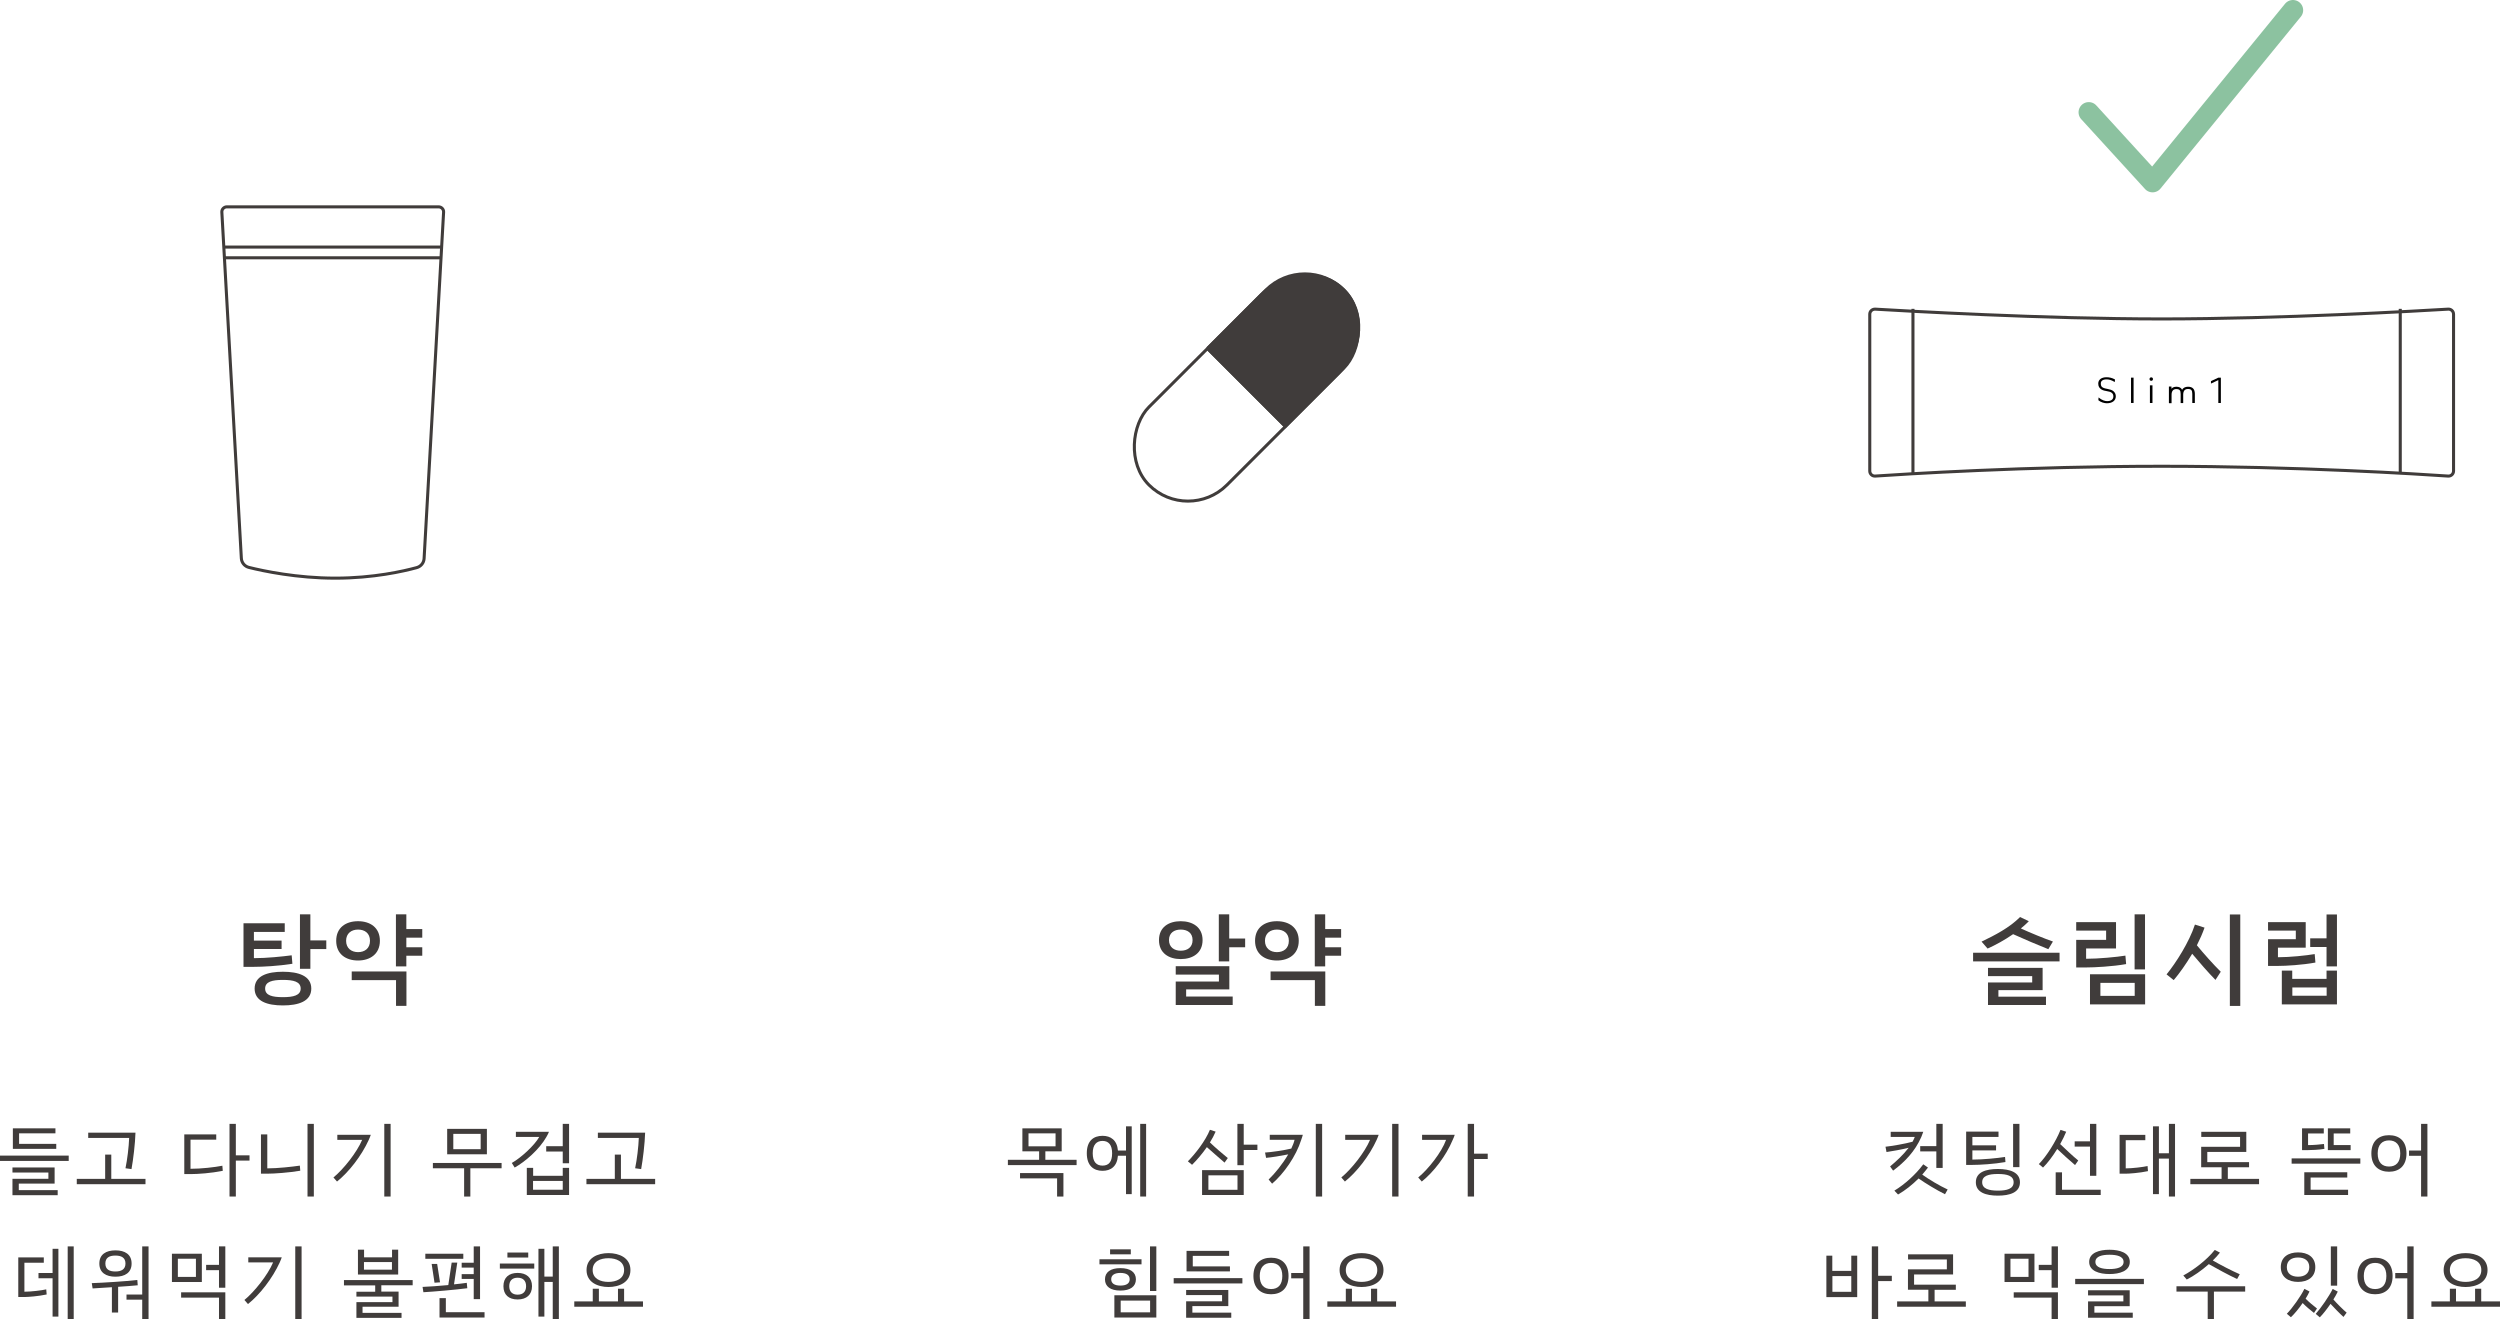 <?xml version="1.0" encoding="UTF-8"?>
<svg id="_레이어_2" data-name="레이어 2" xmlns="http://www.w3.org/2000/svg" viewBox="0 0 244.87 129.2">
  <defs>
    <style>
      .cls-1 {
        fill: #000;
      }

      .cls-1, .cls-2 {
        stroke-width: 0px;
      }

      .cls-3, .cls-4 {
        fill: none;
      }

      .cls-3, .cls-5 {
        stroke: #403c3b;
        stroke-miterlimit: 10;
        stroke-width: .3px;
      }

      .cls-4 {
        stroke: #8cc2a0;
        stroke-linecap: round;
        stroke-linejoin: round;
        stroke-width: 2px;
      }

      .cls-2, .cls-5 {
        fill: #403c3b;
      }
    </style>
  </defs>
  <g id="Layer_3" data-name="Layer 3">
    <g>
      <path class="cls-2" d="M28.64,94.4c-1.39.22-2.9.3-3.76.3h-1.03v-4.27h4.04v.85h-3.02v.85h2.71v.82h-2.71v.9c1.27,0,2.78-.16,3.7-.28l.07.83ZM30.49,96.83c0,1.25-1.26,1.65-2.78,1.65s-2.77-.4-2.77-1.65,1.25-1.65,2.77-1.65,2.78.4,2.78,1.65ZM29.45,96.83c0-.68-.7-.85-1.74-.85s-1.74.17-1.74.85.72.84,1.74.84,1.74-.17,1.74-.84ZM30.4,92.11h1.56v.85h-1.56v1.93h-1.02v-5.33h1.02v2.55Z"/>
      <path class="cls-2" d="M35.07,94.08c-1.18,0-2.14-.62-2.14-1.93s.96-1.92,2.14-1.92,2.14.62,2.14,1.92-.97,1.93-2.14,1.93ZM35.07,93.26c.65,0,1.17-.36,1.17-1.11s-.52-1.1-1.17-1.1-1.17.37-1.17,1.1.52,1.11,1.17,1.11ZM34.45,96v-.85h5.36v3.37h-1.02v-2.52h-4.34ZM41.36,91.84h-1.56v.94h1.56v.83h-1.56v1.05h-1.02v-5.1h1.02v1.44h1.56v.84Z"/>
    </g>
    <g>
      <path class="cls-2" d="M115.65,93.94c-1.16,0-2.13-.58-2.13-1.86s.97-1.85,2.13-1.85,2.14.58,2.14,1.85-.97,1.86-2.14,1.86ZM115.65,93.12c.65,0,1.16-.33,1.16-1.04s-.51-1.03-1.16-1.03-1.15.33-1.15,1.03.51,1.04,1.15,1.04ZM116.18,96.91v.7h4.56v.83h-5.58v-2.3h4.23v-.68h-4.23v-.82h5.25v2.27h-4.23ZM120.4,91.93h1.56v.85h-1.56v1.39h-1.02v-4.61h1.02v2.37Z"/>
      <path class="cls-2" d="M125.07,94.08c-1.18,0-2.14-.62-2.14-1.93s.96-1.92,2.14-1.92,2.14.62,2.14,1.92-.97,1.93-2.14,1.93ZM125.07,93.26c.65,0,1.17-.36,1.17-1.11s-.52-1.1-1.17-1.1-1.17.37-1.17,1.1.52,1.11,1.17,1.11ZM124.45,96v-.85h5.36v3.37h-1.02v-2.52h-4.34ZM131.36,91.84h-1.56v.94h1.56v.83h-1.56v1.05h-1.02v-5.1h1.02v1.44h1.56v.84Z"/>
    </g>
    <g>
      <path class="cls-2" d="M193.26,93.32h8.47v.85h-8.47v-.85ZM194.68,92.91l-.59-.68c1.29-.62,2.75-1.37,3.77-2.41l.86.41c-.23.24-.49.47-.78.71.89.41,2.3.99,3.14,1.28l-.45.75c-.99-.39-2.48-1.03-3.45-1.47-.81.56-1.71,1.06-2.5,1.41ZM195.74,96.98v.64h4.66v.82h-5.68v-2.21h4.33v-.62h-4.33v-.81h5.35v2.18h-4.33Z"/>
      <path class="cls-2" d="M203.36,94.76v-2.7h2.93v-.91h-2.93v-.83h3.9v2.58h-2.93v1.01c1.2,0,3.01-.17,3.85-.31l.07.83c-1.32.24-3.12.33-3.91.33h-.98ZM204.71,98.38v-2.95h5.4v2.95h-5.4ZM205.73,97.54h3.36v-1.27h-3.36v1.27ZM210.1,94.95h-1.02v-5.39h1.02v5.39Z"/>
      <path class="cls-2" d="M217.52,95.18l-.52.8c-.7-.71-1.61-1.76-2.28-2.56-.6,1.01-1.27,1.95-1.81,2.58l-.7-.56c.92-1.12,2.23-3.19,2.78-4.88l.94.3c-.19.55-.45,1.14-.75,1.73.61.75,1.67,1.94,2.34,2.59ZM218.41,89.57h1.02v8.96h-1.02v-8.96Z"/>
      <path class="cls-2" d="M226.79,94.28c-1.29.24-2.89.33-3.66.33h-.98v-2.62h2.72v-.84h-2.72v-.83h3.69v2.5h-2.72v.94c1.18,0,2.78-.17,3.6-.31l.07.83ZM227.88,95.88v-.81h1.02v3.31h-5.4v-3.31h1.02v.81h3.36ZM224.53,97.53h3.36v-.81h-3.36v.81ZM227.88,89.57h1.02v5.09h-1.02v-1.9h-1.6v-.85h1.6v-2.34Z"/>
    </g>
    <path class="cls-3" d="M42.95,20.26h-20.73c-.28,0-.51.24-.49.52l1.91,33.9c.02.43.33.8.75.9,1.4.35,4.71,1.05,8.45,1.05s6.68-.68,7.97-1.03c.41-.11.71-.47.73-.9l1.91-33.92c.02-.28-.21-.52-.49-.52Z"/>
    <line class="cls-3" x1="21.92" y1="24.2" x2="43.26" y2="24.2"/>
    <line class="cls-3" x1="21.92" y1="25.25" x2="43.26" y2="25.25"/>
    <g>
      <rect class="cls-3" x="116.69" y="24.45" width="10.8" height="27" rx="5.4" ry="5.4" transform="translate(62.59 -75.21) rotate(45)"/>
      <line class="cls-3" x1="118.27" y1="34.13" x2="125.91" y2="41.77"/>
      <path class="cls-5" d="M118.27,34.13l5.25-5.25c2.37-2.37,6.01-2.59,8.11-.48h0c2.11,2.11,1.9,5.74-.48,8.11l-5.25,5.25-7.64-7.64Z"/>
    </g>
    <g>
      <path class="cls-3" d="M240.32,30.78v15.35c0,.29-.24.52-.53.5-2.64-.18-14.87-.96-28.06-.96s-25.42.78-28.06.96c-.29.02-.53-.21-.53-.5v-15.35c0-.29.24-.51.53-.5,2.83.17,16.53.96,28.06.96s25.23-.79,28.06-.96c.29-.02.53.21.53.5Z"/>
      <line class="cls-3" x1="187.37" y1="46.41" x2="187.37" y2="30.25"/>
      <line class="cls-3" x1="235.1" y1="46.41" x2="235.1" y2="30.25"/>
      <g>
        <path class="cls-1" d="M206.37,39.5c-.26,0-.61-.1-.84-.3l.02-.27c.34.28.63.36.84.36.38,0,.61-.16.61-.46,0-.14-.04-.25-.14-.34-.25-.22-.7-.13-1.04-.35-.2-.13-.3-.3-.3-.57,0-.38.31-.62.81-.62.26,0,.56.06.83.22l-.02.25c-.37-.22-.6-.26-.81-.26-.36,0-.56.15-.56.4,0,.21.06.32.18.39.26.17.77.12,1.06.37.16.14.23.31.23.5,0,.43-.36.68-.88.68Z"/>
        <path class="cls-1" d="M208.73,39.47v-2.48h.25v2.48h-.25Z"/>
        <path class="cls-1" d="M210.88,37.13c0,.1-.07.17-.17.17s-.17-.07-.17-.17.07-.17.17-.17.17.07.17.17ZM210.83,39.47v-1.73h-.25v1.73h.25Z"/>
        <path class="cls-1" d="M212.44,39.47v-1.61h.25v.22c.1-.13.27-.2.48-.2.28,0,.47.1.56.3.11-.2.32-.3.58-.3.45,0,.67.23.67.7v.89h-.25v-.89c0-.36-.11-.48-.43-.48-.29,0-.46.18-.46.56v.82h-.25v-.89c0-.36-.11-.48-.43-.48-.29,0-.46.18-.46.56v.82h-.25Z"/>
        <path class="cls-1" d="M216.56,37.57v-.24l.72-.34h.25v2.48h-.25v-2.24l-.72.34Z"/>
      </g>
    </g>
    <g>
      <path class="cls-2" d="M6.73,113.71H0v-.52h6.73v.52ZM1.22,117.08v-1.62h3.52v-.61H1.22v-.5h4.13v1.58H1.84v.64h3.81v.5H1.22ZM1.26,112.53v-2.01h4.17v.49H1.87v1.03h3.64v.49H1.26Z"/>
      <path class="cls-2" d="M10.9,115.47h3.35v.52h-6.73v-.52h2.78v-2.38h.6v2.38ZM12.29,114.43c.18-.86.33-2.11.36-2.97h-4.01v-.52h4.63c-.03,1.06-.22,2.64-.39,3.57l-.58-.08Z"/>
      <path class="cls-2" d="M18.66,114.48c1.04,0,2.37-.15,3.12-.3l.04.5c-1.14.23-2.44.32-3.15.32h-.62v-3.89h3.13v.52h-2.52v2.85ZM24.44,113.16v.52h-1.34v3.52h-.62v-7.12h.62v3.08h1.34Z"/>
      <path class="cls-2" d="M26.17,114.44c1.04,0,2.45-.16,3.2-.27l.04.5c-1.13.19-2.52.29-3.23.29h-.62v-3.85h.62v3.33ZM30.74,117.2h-.62v-7.12h.62v7.12Z"/>
      <path class="cls-2" d="M32.66,115.33c.98-.8,2.3-2.46,2.81-3.68h-2.43v-.5h3.28c-.04.14-.14.35-.2.5-.72,1.58-1.96,3.16-3.11,4.08l-.35-.4ZM38.26,117.2h-.62v-7.12h.62v7.12Z"/>
      <path class="cls-2" d="M49.13,113.91v.52h-3.06v2.77h-.61v-2.77h-3.06v-.52h6.73ZM47.69,110.57v2.49h-3.89v-2.49h3.89ZM47.08,112.56v-1.5h-2.68v1.5h2.68Z"/>
      <path class="cls-2" d="M50.41,114.36l-.28-.45c.92-.52,2.22-1.72,2.69-2.55h-2.29v-.5h3.24c-.06.14-.16.36-.25.5-.69,1.22-2.08,2.43-3.11,3ZM55.12,115.17v-.78h.62v2.66h-4.14v-2.66h.62v.78h2.91ZM52.21,116.53h2.91v-.86h-2.91v.86ZM55.12,110.08h.62v3.86h-.62v-1.15h-1.62v-.52h1.62v-2.19Z"/>
      <path class="cls-2" d="M60.82,115.47h3.35v.52h-6.73v-.52h2.78v-2.38h.6v2.38ZM62.21,114.43c.18-.86.33-2.11.36-2.97h-4.01v-.52h4.63c-.03,1.06-.22,2.64-.39,3.57l-.58-.08Z"/>
      <path class="cls-2" d="M2.4,126.52c.64,0,1.7-.13,2.13-.23l.04.5c-.82.18-1.85.25-2.17.25h-.61v-3.88h2.5v.52h-1.9v2.85ZM5.15,124.69v-2.37h.57v6.64h-.57v-3.76h-1.38v-.51h1.38ZM6.63,122.08h.59v7.12h-.59v-7.12Z"/>
      <path class="cls-2" d="M13.5,125.89c-.47.05-1.18.1-1.93.15v2.52h-.61v-2.48c-.74.05-1.45.1-1.89.12l-.08-.52c1.02-.03,3.37-.18,4.46-.31l.04.52ZM9.73,123.76c0-.9.66-1.29,1.58-1.29s1.58.39,1.58,1.29-.66,1.29-1.58,1.29-1.58-.39-1.58-1.29ZM10.32,123.76c0,.57.38.78.98.78s.99-.22.99-.78-.38-.78-.99-.78-.98.22-.98.78ZM13.93,122.08h.62v7.12h-.62v-1.9h-1.54v-.5h1.54v-4.71Z"/>
      <path class="cls-2" d="M19.77,122.8v2.77h-2.93v-2.77h2.93ZM19.19,125.07v-1.78h-1.77v1.78h1.77ZM17.74,127.1v-.52h4.33v2.62h-.62v-2.1h-3.71ZM21.45,122.08h.62v4.05h-.62v-1.72h-1.26v-.52h1.26v-1.81Z"/>
      <path class="cls-2" d="M23.94,127.33c.98-.8,2.3-2.46,2.81-3.68h-2.43v-.5h3.28c-.04.14-.14.35-.2.5-.72,1.58-1.96,3.16-3.11,4.08l-.35-.4ZM29.54,129.2h-.62v-7.12h.62v7.12Z"/>
      <path class="cls-2" d="M40.41,125.89h-3.06v.62h1.69v1.48h-3.53v.6h3.82v.49h-4.42v-1.54h3.53v-.54h-3.53v-.48h1.84v-.62h-3.06v-.52h6.73v.52ZM39,122.4v2.44h-3.94v-2.44h.6v.75h2.74v-.75h.6ZM35.65,124.36h2.74v-.74h-2.74v.74Z"/>
      <path class="cls-2" d="M45.77,126.18c-1.07.14-3.31.34-4.3.39l-.08-.52c.58-.02,1.58-.09,2.52-.18l.33-2.2h.55l-.32,2.13c.48-.05.92-.1,1.25-.15l.05.52ZM45.38,122.8v.5h-3.72v-.5h3.72ZM42.56,125.64l-.28-1.84h.54l.28,1.8-.54.04ZM43.66,128.53h3.8v.52h-4.41v-1.9h.62v1.38ZM45.22,123.68h1.18v-1.6h.62v5.17h-.62v-1.98h-1.18v-.47h1.18v-.64h-1.18v-.48Z"/>
      <path class="cls-2" d="M48.96,124.26v-.5h3.37v.5h-3.37ZM52.11,125.98c0,.84-.54,1.3-1.41,1.3s-1.39-.46-1.39-1.3.53-1.3,1.39-1.3,1.41.46,1.41,1.3ZM51.74,122.68v.49h-2.04v-.49h2.04ZM51.53,125.98c0-.54-.3-.83-.83-.83s-.82.29-.82.83.3.83.82.83.83-.29.83-.83ZM54.14,122.08h.6v7.12h-.6v-3.64h-.82v3.4h-.58v-6.64h.58v2.72h.82v-2.96Z"/>
      <path class="cls-2" d="M61.12,127.47h1.86v.52h-6.73v-.52h1.81v-1.24h.6v1.24h1.87v-1.24h.6v1.24ZM57.45,124.4c0-1.2,1.1-1.66,2.15-1.66s2.15.46,2.15,1.66-1.1,1.66-2.15,1.66-2.15-.46-2.15-1.66ZM58.05,124.4c0,.86.78,1.16,1.54,1.16s1.54-.3,1.54-1.16-.78-1.16-1.54-1.16-1.54.29-1.54,1.16Z"/>
    </g>
    <g>
      <path class="cls-2" d="M102.39,113.6h3.06v.52h-6.73v-.52h3.06v-.83h-1.64v-2.25h3.85v2.25h-1.6v.83ZM99.91,115.42v-.52h4.25v2.3h-.62v-1.78h-3.64ZM100.74,111.01v1.27h2.65v-1.27h-2.65Z"/>
      <path class="cls-2" d="M110.29,112.69v-2.37h.56v6.64h-.56v-3.76h-.79c-.08,1.05-.7,1.48-1.51,1.48-.87,0-1.54-.5-1.54-1.72s.66-1.71,1.54-1.71c.8,0,1.42.42,1.51,1.44h.79ZM108.93,112.96c0-.85-.37-1.21-.94-1.21s-.96.36-.96,1.21.37,1.21.96,1.21.94-.35.94-1.21ZM111.68,110.08h.58v7.12h-.58v-7.12Z"/>
      <path class="cls-2" d="M119.95,113.88c-.55-.48-1.22-1.05-1.74-1.52-.46.66-.99,1.28-1.45,1.73l-.41-.34c.74-.75,1.71-1.99,2.16-3.09l.56.18c-.15.35-.34.71-.56,1.06.43.42,1.24,1.12,1.75,1.53l-.32.45ZM117.74,117.05v-2.44h4.08v2.44h-4.08ZM118.36,115.12v1.42h2.85v-1.42h-2.85ZM123.16,112.12v.52h-1.34v1.49h-.62v-4.05h.62v2.04h1.34Z"/>
      <path class="cls-2" d="M124.37,111.65v-.5h3.24c-.04.14-.1.35-.16.5-.5,1.6-1.71,3.32-2.85,4.29l-.34-.41c.61-.58,1.38-1.53,1.92-2.46-.68.14-1.68.3-2.17.34l-.1-.52c.58-.03,1.88-.22,2.57-.39.14-.3.26-.59.32-.86h-2.42ZM128.88,110.08h.62v7.12h-.62v-7.12Z"/>
      <path class="cls-2" d="M131.38,115.33c.98-.8,2.3-2.46,2.81-3.68h-2.43v-.5h3.28c-.04.14-.14.35-.2.5-.72,1.58-1.96,3.16-3.11,4.08l-.35-.4ZM136.98,117.2h-.62v-7.12h.62v7.12Z"/>
      <path class="cls-2" d="M139.29,111.65v-.5h3.2c-.04.14-.13.35-.2.5-.66,1.59-1.88,3.16-3.03,4.08l-.35-.4c.98-.8,2.29-2.46,2.73-3.68h-2.35ZM145.72,113v.52h-1.34v3.68h-.62v-7.12h.62v2.92h1.34Z"/>
      <path class="cls-2" d="M111.81,123.34v.5h-4.12v-.5h4.12ZM109.74,126.41c-.97,0-1.51-.4-1.51-1.1s.54-1.1,1.51-1.1,1.52.4,1.52,1.1-.55,1.1-1.52,1.1ZM110.76,122.37v.49h-2.03v-.49h2.03ZM109.74,124.68c-.58,0-.9.22-.9.62s.31.62.9.62.91-.21.91-.62-.33-.62-.91-.62ZM109.15,129.05v-2.18h4.11v2.18h-4.11ZM109.77,128.54h2.88v-1.15h-2.88v1.15ZM113.26,126.45h-.62v-4.37h.62v4.37Z"/>
      <path class="cls-2" d="M121.69,125.71h-6.73v-.52h6.73v.52ZM116.18,129.08v-1.62h3.52v-.61h-3.52v-.5h4.13v1.58h-3.52v.64h3.81v.5h-4.42ZM116.22,124.53v-2.01h4.17v.49h-3.56v1.03h3.64v.49h-4.25Z"/>
      <path class="cls-2" d="M126.21,124.98c0,1.24-.74,1.79-1.71,1.79s-1.73-.55-1.73-1.79.74-1.79,1.73-1.79,1.71.56,1.71,1.79ZM125.6,124.98c0-.85-.42-1.28-1.1-1.28s-1.11.43-1.11,1.28.41,1.28,1.11,1.28,1.1-.43,1.1-1.28ZM127.65,122.08h.62v7.12h-.62v-3.99h-1.18v-.52h1.18v-2.61Z"/>
      <path class="cls-2" d="M134.88,127.47h1.86v.52h-6.73v-.52h1.81v-1.24h.6v1.24h1.87v-1.24h.6v1.24ZM131.21,124.4c0-1.2,1.1-1.66,2.15-1.66s2.15.46,2.15,1.66-1.1,1.66-2.15,1.66-2.15-.46-2.15-1.66ZM131.82,124.4c0,.86.78,1.16,1.54,1.16s1.54-.3,1.54-1.16-.78-1.16-1.54-1.16-1.54.29-1.54,1.16Z"/>
    </g>
    <g>
      <path class="cls-2" d="M185.43,114.67l-.3-.42c.6-.5,1.3-1.14,1.82-1.83-.7.18-1.69.35-2.17.42l-.1-.52c.58-.06,1.94-.29,2.65-.49.09-.16.16-.32.22-.47h-2.36v-.5h3.19c-.05.14-.13.35-.19.5-.62,1.42-1.64,2.47-2.76,3.3ZM190.5,116.97c-.84-.42-1.89-1.06-2.58-1.54-.61.61-1.31,1.17-2.01,1.57l-.36-.38c1.02-.61,2.13-1.63,2.83-2.58l.46.32c-.17.22-.36.46-.56.69.62.45,1.69,1.09,2.49,1.46l-.26.46ZM188.08,112.26h1.58v-2.18h.62v4.32h-.62v-1.62h-1.58v-.52Z"/>
      <path class="cls-2" d="M196.43,113.82c-1.13.2-2.52.28-3.23.28h-.62v-3.26h3.17v.52h-2.56v.82h2.32v.5h-2.32v.9c1.04,0,2.45-.14,3.2-.26l.04.5ZM197.85,115.8c0,1-.99,1.31-2.16,1.31s-2.16-.31-2.16-1.31.99-1.3,2.16-1.3,2.16.32,2.16,1.3ZM197.23,115.8c0-.64-.64-.81-1.54-.81s-1.54.17-1.54.81.67.82,1.54.82,1.54-.17,1.54-.82ZM197.8,110.08v4.24h-.62v-4.24h.62Z"/>
      <path class="cls-2" d="M203.24,114.11c-.56-.47-1.23-1.09-1.74-1.57-.44.71-.94,1.38-1.39,1.82l-.41-.34c.74-.74,1.69-2.25,2.12-3.35l.56.18c-.15.38-.36.79-.59,1.21.44.42,1.24,1.18,1.77,1.61l-.31.44ZM201.96,116.53h3.8v.52h-4.41v-2.22h.62v1.7ZM204.71,115.17v-2.86h-1.5v-.52h1.5v-1.71h.62v5.09h-.62Z"/>
      <path class="cls-2" d="M208.22,114.44c.64,0,1.7-.13,2.13-.23l.04.5c-.82.18-1.86.25-2.17.25h-.61v-3.8h2.52v.52h-1.92v2.77ZM212.44,110.08h.6v7.12h-.6v-3.72h-.98v3.48h-.58v-6.64h.58v2.64h.98v-2.88Z"/>
      <path class="cls-2" d="M218.21,115.47h3.06v.52h-6.73v-.52h3.06v-1.14h-2v-2h3.81v-.97h-3.8v-.5h4.41v1.97h-3.82v1h4.09v.5h-2.08v1.14Z"/>
      <path class="cls-2" d="M231.19,113.98h-6.73v-.52h6.73v.52ZM225.48,112.64v-2.12h2.13v.5h-1.54v1.14c.54,0,1.22-.06,1.56-.11l.04.48c-.62.1-1.29.12-1.59.12h-.59ZM225.7,117.05v-2.23h4.21v.52h-3.59v1.19h3.67v.52h-4.29ZM228.01,112.64v-2.12h2.19v.5h-1.62v1.14h1.66v.49h-2.23Z"/>
      <path class="cls-2" d="M235.71,112.98c0,1.24-.74,1.79-1.71,1.79s-1.73-.55-1.73-1.79.74-1.79,1.73-1.79,1.71.56,1.71,1.79ZM235.1,112.98c0-.85-.42-1.28-1.1-1.28s-1.11.43-1.11,1.28.41,1.28,1.11,1.28,1.1-.43,1.1-1.28ZM237.14,110.08h.62v7.12h-.62v-3.99h-1.18v-.52h1.18v-2.61Z"/>
      <path class="cls-2" d="M181.33,124.48v-1.49h.58v4.06h-3.02v-4.06h.58v1.49h1.85ZM179.48,126.53h1.85v-1.54h-1.85v1.54ZM185.3,124.96v.52h-1.34v3.72h-.62v-7.12h.62v2.88h1.34Z"/>
      <path class="cls-2" d="M189.49,127.47h3.06v.52h-6.73v-.52h3.06v-1.14h-2v-2h3.81v-.97h-3.8v-.5h4.41v1.97h-3.82v1h4.09v.5h-2.08v1.14Z"/>
      <path class="cls-2" d="M199.27,122.8v2.77h-2.93v-2.77h2.93ZM198.69,125.07v-1.78h-1.77v1.78h1.77ZM197.24,127.1v-.52h4.33v2.62h-.62v-2.1h-3.71ZM200.95,122.08h.62v4.05h-.62v-1.72h-1.26v-.52h1.26v-1.81Z"/>
      <path class="cls-2" d="M209.99,125.78h-6.73v-.52h6.73v.52ZM204.52,129.08v-1.61h3.46v-.59h-3.46v-.5h4.08v1.56h-3.46v.63h3.76v.5h-4.37ZM206.62,124.79c-.99,0-1.99-.29-1.99-1.19s1-1.19,1.99-1.19,1.99.29,1.99,1.19-1,1.19-1.99,1.19ZM206.62,122.9c-.7,0-1.38.14-1.38.7s.68.7,1.38.7,1.38-.14,1.38-.7-.68-.7-1.38-.7Z"/>
      <path class="cls-2" d="M219.91,125.99v.52h-3.06v2.69h-.61v-2.69h-3.06v-.52h6.73ZM214.2,125.34l-.35-.41c.98-.52,2.3-1.51,3.08-2.5l.51.26c-.19.25-.43.51-.7.77.7.41,1.9,1.03,2.64,1.35l-.26.47c-.82-.38-1.99-1.02-2.77-1.46-.7.62-1.5,1.18-2.15,1.5Z"/>
      <path class="cls-2" d="M225.09,125.56c-.93,0-1.69-.45-1.69-1.45s.76-1.44,1.69-1.44,1.69.44,1.69,1.44-.76,1.45-1.69,1.45ZM226.94,128.17l-.29.43c-.34-.26-.81-.66-1.11-.97-.37.54-.8,1.06-1.15,1.39l-.4-.34c.53-.53,1.38-1.73,1.72-2.44l.5.26c-.1.22-.23.46-.38.7.24.26.84.76,1.12.97ZM225.09,125.05c.62,0,1.1-.29,1.1-.94s-.48-.94-1.1-.94-1.1.28-1.1.94.48.94,1.1.94ZM229.85,128.57l-.31.42c-.32-.28-.94-.92-1.27-1.28-.35.51-.74,1.01-1.05,1.32l-.4-.34c.49-.54,1.33-1.75,1.66-2.44l.5.26c-.11.23-.26.5-.43.77.26.31,1.03,1.08,1.3,1.29ZM228.92,122.08v3.85h-.62v-3.85h.62Z"/>
      <path class="cls-2" d="M234.35,124.98c0,1.24-.74,1.79-1.71,1.79s-1.73-.55-1.73-1.79.74-1.79,1.73-1.79,1.71.56,1.71,1.79ZM233.74,124.98c0-.85-.42-1.28-1.1-1.28s-1.11.43-1.11,1.28.41,1.28,1.11,1.28,1.1-.43,1.1-1.28ZM235.79,122.08h.62v7.12h-.62v-3.99h-1.18v-.52h1.18v-2.61Z"/>
      <path class="cls-2" d="M243.02,127.47h1.86v.52h-6.73v-.52h1.81v-1.24h.6v1.24h1.87v-1.24h.6v1.24ZM239.35,124.4c0-1.2,1.1-1.66,2.15-1.66s2.15.46,2.15,1.66-1.1,1.66-2.15,1.66-2.15-.46-2.15-1.66ZM239.96,124.4c0,.86.78,1.16,1.54,1.16s1.54-.3,1.54-1.16-.78-1.16-1.54-1.16-1.54.29-1.54,1.16Z"/>
    </g>
    <polyline class="cls-4" points="204.59 11 210.84 17.84 224.59 1"/>
  </g>
</svg>